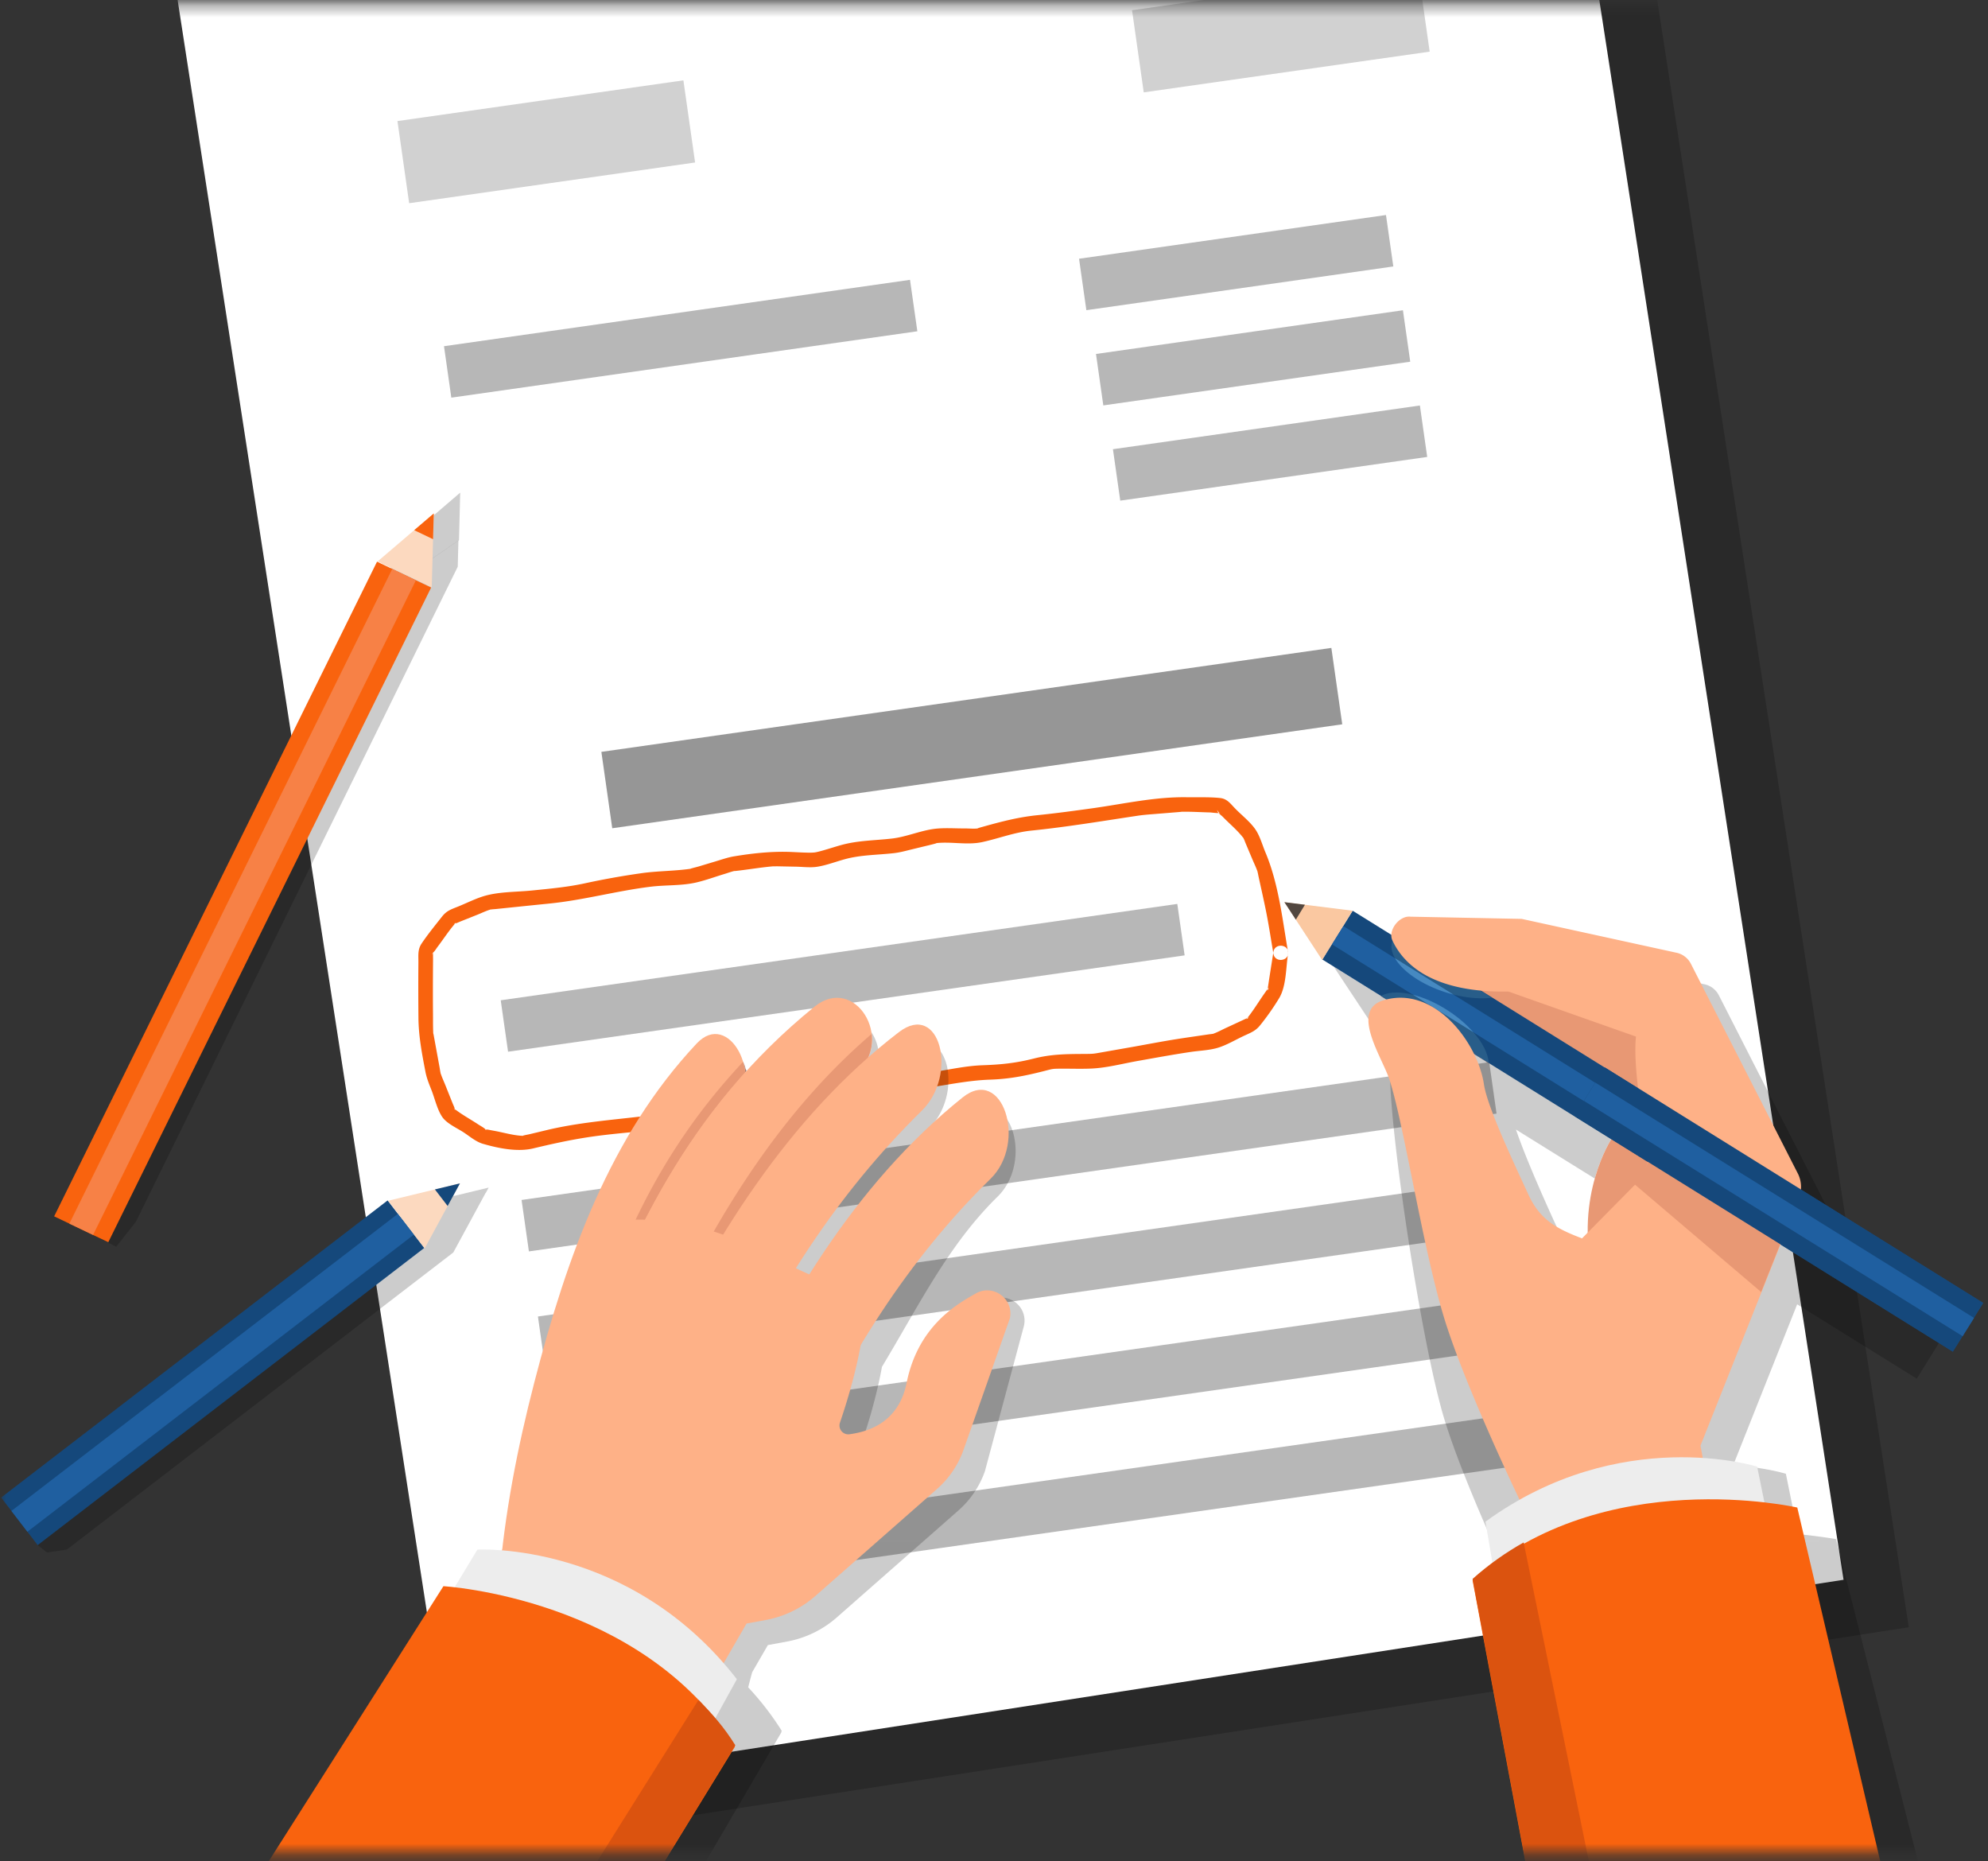<svg xmlns="http://www.w3.org/2000/svg" xmlns:xlink="http://www.w3.org/1999/xlink" width="172" height="161" viewBox="0 0 172 161"><rect x="0" y="0" width="172" height="161" fill="#333333" stroke="none"/><defs><rect id="a" width="179" height="160" y=".321" rx="4"></rect></defs><g fill="none" fill-rule="evenodd"><mask id="b" fill="#fff"><use xlink:href="#a"></use></mask><g mask="url(#b)"><path fill="#000" d="M165.145 140.769L45.014 159.344 20.674 1.93l120.131-18.575z" opacity=".2"></path><path fill="#FFF" d="M159.503 136.665L39.372 155.24 15.032-2.172l120.13-18.576z"></path><path fill="#969696" d="M52.03 65.043l.941 6.608 63.159-8.993-.942-6.608z"></path><path fill="#B7B7B7" d="M43.322 86.532l.635 4.45 58.537-8.335-.634-4.45z"></path><path fill="#D1D1D1" d="M34.388 10.474L35.4 17.58l24.739-3.523-1.012-7.106zM97.943.885l1.013 7.106 24.738-3.523-1.012-7.106z"></path><path fill="#B7B7B7" d="M38.414 29.95l.634 4.45 40.32-5.742-.635-4.45zM93.358 22.383l.633 4.45 26.557-3.782-.634-4.45zM94.824 30.621l.634 4.45 26.556-3.781-.634-4.45zM96.29 38.86l.634 4.45 26.557-3.781-.634-4.45zM45.126 103.807l.634 4.45 83.72-11.922-.635-4.45zM46.541 113.888l.635 4.45 83.72-11.922-.634-4.45zM48.144 123.828l.635 4.45 83.72-11.922-.635-4.45zM49.56 133.908l.635 4.45 83.72-11.921-.635-4.45z"></path><path fill="#F9630E" d="M110.175 82.347l-.352 2.248c-.055.348-.1.698-.164 1.043-.038.21.19-.34.06-.152l-.338.482c-.506.722-.975 1.508-1.536 2.189-.041.05.363-.217.108-.104-.153.068-.305.141-.456.211-.473.22-.946.438-1.42.657-.339.157-.678.345-1.028.476-.195.073.04.003-.003.015-.162.041-.338.05-.502.074-.931.139-1.863.268-2.792.415-1.26.2-2.513.444-3.768.667l-2.588.455c-.84.148-.758.147-1.673.152-1.536.009-2.796.024-4.275.398-1.555.393-2.827.525-4.436.58-1.489.052-2.905.388-4.377.606-1.259.186-2.559.109-3.813.316-1.298.216-2.549.71-3.847.937-3.024.528-6.04.528-9.068.976-2.755.407-5.39 1.233-8.173 1.565-2.854.34-5.671.546-8.476 1.22l-1.4.335c-.178.043-.796.15-.56.152-.843-.013-1.768-.303-2.599-.446-.147-.025-.981-.199-.68-.086.284.107.013-.01-.055-.07-.175-.149-.401-.265-.594-.392-.7-.463-1.489-.882-2.138-1.414.145.119.186.334.117.075-.047-.18-.142-.358-.21-.531l-.603-1.511c-.135-.34-.297-.678-.408-1.026-.055-.173.045.18.002.01-.045-.174-.066-.359-.098-.536l-.512-2.794c-.065-.357-.026.08-.043-.36-.018-.48-.01-.963-.014-1.444-.014-1.543-.009-3.085.004-4.629.003-.267-.013-.543.008-.81-.03.382-.165.27.025.086.14-.134.25-.328.366-.482.527-.695 1.016-1.46 1.598-2.109-.077.085-.335.165-.057.094.145-.037.292-.116.43-.171l1.48-.59c.351-.14.708-.316 1.071-.427.247-.075-.12.022.04-.01.153-.03.318-.033.474-.049 1.547-.16 3.094-.32 4.642-.476 2.958-.297 5.82-1.098 8.777-1.458 1.284-.156 2.64-.07 3.9-.359.821-.188 1.634-.491 2.44-.734.303-.09.608-.207.916-.275-.23.05.454-.037.628-.059.9-.112 1.804-.262 2.709-.335-.135.01.197-.003.434.002l1.516.03c.591.012 1.232.097 1.817.01.81-.122 1.632-.444 2.424-.659 1.397-.38 2.802-.358 4.239-.522.536-.06 1.05-.207 1.576-.334.473-.115.945-.23 1.418-.343.136-.033.91-.22.619-.184 1.323-.162 2.722.189 4.027-.096 1.443-.315 2.775-.843 4.25-.993 3.096-.316 6.143-.828 9.22-1.29.54-.08 1.082-.114 1.627-.159l1.45-.118c.148-.012.905-.069.639-.062.84-.02 1.687.039 2.526.058.116.003.843.11.92.022-.152.172-.416-.489-.275-.11.055.147.35.362.455.469.578.596 1.276 1.168 1.777 1.83.09.12-.097-.172.021.039.068.12.112.264.165.391l.596 1.414c.14.332.303.664.423 1.003.057.161-.052-.196.012.036.044.16.071.326.106.487.201.927.413 1.852.603 2.781.264 1.283.456 2.583.678 3.874.14.807 1.4.627 1.261-.183-.495-2.874-.822-5.913-1.96-8.612-.268-.64-.472-1.407-.867-1.98-.454-.658-1.19-1.226-1.745-1.798-.422-.435-.694-.847-1.31-.911-.938-.098-1.922-.05-2.866-.066-2.734-.047-5.404.563-8.093.942-1.613.226-3.219.444-4.839.61-1.633.166-3.063.539-4.65.98-.152.042-.71.195-.462.16-.374.053-.797.004-1.173.006-.784.004-1.595-.054-2.377.01-1.33.112-2.605.715-3.935.866-1.48.169-2.906.16-4.344.551-.679.184-1.834.577-2.308.646-.47.069-1.707-.034-2.408-.048-1.537-.031-3.062.137-4.58.388-.54.088-1.056.271-1.58.428l-1.514.455c-.149.045-.895.225-.621.185-1.448.216-2.93.188-4.381.402a68.08 68.08 0 0 0-4.765.853c-1.542.34-3.07.475-4.642.634-1.312.132-2.763.099-4.03.45-.805.223-1.6.637-2.376.947-.599.239-.975.36-1.371.863-.596.757-1.223 1.524-1.761 2.323-.356.53-.274 1.016-.28 1.653-.014 1.595-.011 3.187.003 4.781.015 1.59.299 3.069.6 4.635.108.569.308 1.06.523 1.6.286.72.493 1.673.923 2.318.399.598 1.294.977 1.88 1.364.525.347 1.051.803 1.658.98 1.335.387 2.985.724 4.346.397 1.535-.368 3.031-.7 4.59-.945 2.91-.456 5.876-.53 8.767-1.114 1.368-.276 2.688-.757 4.07-.96 1.62-.24 3.156-.436 4.79-.49 1.615-.053 3.13-.29 4.729-.553 1.331-.219 2.606-.74 3.935-.951 1.301-.206 2.643-.13 3.945-.339 1.588-.255 3.082-.541 4.687-.596 1.67-.057 2.997-.316 4.626-.728.862-.217.721-.217 1.598-.222.87-.005 1.75.03 2.62-.014 1.312-.066 2.641-.423 3.935-.652 1.538-.273 3.072-.556 4.617-.785.777-.115 1.651-.137 2.402-.38.748-.241 1.48-.685 2.194-1.015.57-.264.996-.418 1.383-.904a21.2 21.2 0 0 0 1.66-2.367c.618-1.045.572-2.635.76-3.826.126-.811-1.139-.968-1.266-.159"></path><g fill="#000" opacity=".2"><path d="M130.568 136.552c.002-.048.005-.099.01-.153.038-.455.164-1.131.29-1.808.086-.455.172-.91.232-1.297h-2.007c.51 1.154.993 2.214 1.405 3.105l.07.153M165.836 119.266l2.622-4.22-7.99-4.966-3.106-1.93V114l3.105 1.929zM157.961 104.235l-.599-1.174v5.06l.66-1.66a2.59 2.59 0 0 0-.06-2.226"></path><path d="M158.85 133.144s-.559-.098-1.488-.221v.371H131.18l.529 3.105.211 1.244a24.655 24.655 0 0 0-2.093 1.674l.02.105-.02.018 5.577 26.945h31.9l-7.625-29.986-.828-3.255z"></path></g><g fill="#000" opacity=".2"><path d="M144.405 87.003l.005-2.524-10.335-2.26-4.24-.083-.015 1.898v.302l14.577 2.605zM128.8 84.155l.001-.127.015-1.912-4.365-.087a1.085 1.085 0 0 0-.12-.007c-.417 0-.832.25-1.125.603l1.198.744 4.397.786z"></path><path d="M157.362 103.06l-8.648-16.957a1.823 1.823 0 0 0-1.268-.96l-2.018-.441-.005 3.224.005 3.893v-.001l.011 3.473 1.683 13.487s-3.995 3.93-6.813 3.929c-1.133 0-2.076-.635-2.492-2.416-.093-.397-.17-.787-.232-1.17-1.292-.664-2.217-1.505-2.934-3.06-1.085-2.359-2.718-6.058-3.491-8.346l6.818 4.238c.602-2.14 1.43-3.396 1.43-3.396l-1.795-2.285-.454-.003h-.206l-2.118-2.12c.376.031.763.057 1.165.07l-.892-1.136-1.25 2.01-5.27-4.06-.04.804-1.292-.804v4.599l-4.195-2.516-1.022-.614-1.275-.765-.455-.687c-.24.772-.07 1.58-.032 2.553.019.478.05 1.014.094 1.6.024.326.052.665.083 1.02.661 7.476 2.86 21.109 4.503 26.522.935 3.082 2.656 7.208 4.136 10.55h2.007c.014-.088.026-.172.036-.25l.043.25h26.183v-.372a59.23 59.23 0 0 0-1.79-.21l-1.06-5.219s-1.747-.546-4.558-.74l5.535-13.919 1.873 1.165v-5.85l-.009-.006.01-.023v-5.06z"></path></g><path fill="#6F828C" d="M130.676 136.955c-.09 0-.118-.153-.108-.403l.177.38a.137.137 0 0 1-.07.023"></path><path fill="#E89874" d="M122.228 82.98s-.36 8.276 11.634 8.519l5.546 7.058s-3.2 4.852-1.59 11.734c1.45 6.21 9.304-1.513 9.304-1.513l-2.725-21.837-22.169-3.96"></path><path fill="#000" d="M123.05 88.583v-.163l.147.091-.146.072m-2.741 2.467l-4.922-7.435 4.092 2.544a.722.722 0 0 0-.035.02l2.586 1.608v1.359c-1.05.66-1.525 1.27-1.721 1.904" opacity=".2"></path><path fill="#665F62" d="M122.032 89.146l-.001-1.223v-.136l1.02.633v.163c-.389.192-.726.38-1.02.563"></path><path fill="#8E7674" d="M122.039 92.502l-1.275-.765-.454-.687c.196-.634.67-1.245 1.722-1.904l.003 2.674.004.682m5.216 3.13l-4.193-2.516-.008-1.3-.003-3.233.146-.072 4.058 2.522v4.599"></path><path fill="#4D4243" d="M123.061 93.116l-1.022-.614-.004-.682-.003-2.674c.293-.183.63-.37 1.019-.563l.003 3.234.007 1.299"></path><path fill="#C2B2B1" d="M112.592 79.626l-.638-.687.013-.432 2.045 1.118-1.42.001m2.096 2.931l-1.266-1.912 1.366-.002h.006l1.057-.012.025.014-.112.18-1.076 1.732"></path><path fill="#665F62" d="M113.422 80.74l-.285-.47-.545-.643 1.42-.002 1.838 1.1-1.056.013h-.006z"></path><path fill="#C2B2B1" d="M111.132 78.052l-.005-.006.005.003z"></path><path fill="#646064" d="M111.954 78.939l-.822-.887v-.003l.835.457-.013.433"></path><path fill="#15487B" d="M168.945 116.926l-54.536-33.92 2.622-4.219 54.536 33.92z"></path><path fill="#1F5FA0" d="M115.228 81.688l53.23 33.108.984-1.582-53.23-33.108z"></path><path fill="#8E7674" d="M128.799 91.992l-1.544-.959v-.042l1.542.958.002.043M122.031 87.787l-2.586-1.608.035-.02 2.552 1.585v.043m1.165.724l-.147-.09v-.043l.185.114-.038.019"></path><path fill="#4D4243" d="M123.05 88.42l-1.019-.633v-.043l1.02.634z"></path><path fill="#694F4D" d="M127.255 91.033l-4.058-2.522.038-.018 4.02 2.498v.042"></path><path fill="#285D89" d="M128.797 91.949l-1.542-.958-4.02-2.498-.185-.115-1.018-.634-2.552-1.585c.354-.201.813-.3 1.344-.3.436 0 .92.067 1.433.198l5.225 3.247c.807.922 1.283 1.865 1.315 2.645"></path><path fill="#4689C1" d="M127.482 89.304l-5.225-3.247c.95.241 2 .702 3.024 1.368.876.57 1.624 1.22 2.2 1.879"></path><path fill="#285D89" d="M128.197 86.36c-.75 0-1.581-.105-2.443-.324l-5.06-3.144c-.287-.5-.382-.996-.238-1.445.042-.133.11-.255.19-.37l8.42 5.232a7.04 7.04 0 0 1-.87.051"></path><path fill="#4689C1" d="M125.754 86.036a11.91 11.91 0 0 1-.686-.196c-2.09-.668-3.723-1.818-4.373-2.948l5.06 3.144"></path><path fill="#FEB187" d="M155.541 101.506l-9.247-18.131a1.827 1.827 0 0 0-1.268-.96l-13.37-2.924-9.624-.19c-.962-.114-1.972 1.181-1.562 2.058.988 2.111 3.542 4.53 10.042 4.42l11.03 3.892c-.257 2.493.509 7.07.99 9.587a3.476 3.476 0 0 1-.945 3.098l-4.712 4.773-.034-.013c-2.22-.845-3.615-1.626-4.609-3.784-1.305-2.834-3.556-7.588-3.845-9.54-.529-3.568-4.265-8.6-8.7-7.257-2.873.87-.155 4.854.498 6.779 1.224 3.605 2.875 14.485 4.735 20.616 1.86 6.132 6.831 16.4 6.831 16.4l.932 3.105 15.67-1.893-1.231-6.477 8.48-21.332a2.593 2.593 0 0 0-.06-2.227"></path><path fill="#E89874" d="M142.55 98.316l.105.55a3.478 3.478 0 0 1-.946 3.098l-.392.398 11.057 9.41 2.704-6.803-12.527-6.653z"></path><path fill="#FAC8A1" d="M117.027 78.784l-2.638 4.257-3.262-4.994z"></path><path fill="#EDEDED" d="M128.519 131.639l1.307 7.678 23.948-3.84-1.746-8.603s-11.864-3.712-23.51 4.765"></path><path fill="#F9630E" d="M127.406 136.711l5.592 29.814h30.973l-8.472-36.11s-16.752-3.836-28.093 6.296"></path><path fill="#524740" d="M112.903 78.268l-1.776-.221.987 1.51z"></path><path fill="#DB530F" d="M132.998 166.402h5.572l-6.745-32.968c-1.528.86-3.015 1.9-4.418 3.154l5.591 29.814z"></path><path fill="#000" d="M52.79 133.294a90.62 90.62 0 0 0-.748 3.105 80.903 80.903 0 0 0-.494 2.392c-.125.655-.495 1.197-.992 1.605l-.011-.01a3.847 3.847 0 0 1-2.382.834h-.051a3.45 3.45 0 0 1-1.6.411c-.17 0-.34-.015-.503-.044a3.27 3.27 0 0 1-.581-.165 3.637 3.637 0 0 1-.52-1.307c-1.25-.6-1.825-1.962-1.714-3.387l.026-.329.043-.486c-1.327-.2-2.122-.246-2.122-.246l-.43.732-17.257 29.478h34.777l9.375-16.021-.015-.022.049-.096a24.911 24.911 0 0 0-2.907-3.77c.112-.436.224-.87.344-1.305l1.36-2.35 1.666-.308a8.966 8.966 0 0 0 4.296-2.084l4.004-3.522 3.532-3.105H52.79z" opacity=".2"></path><path fill="#000" d="M86.637 112.248c-.326 0-.663.082-.986.265-1.696.96-4.383 4.093-5.364 8.979-.711 3.532-3.467 4.243-4.943 4.446a.764.764 0 0 1-.826-1.002c.763-2.246 1.394-4.517 1.789-6.695 3.258-5.413 5.75-10.55 10.003-14.72 2.187-2.142 1.866-5.966.326-7.254a1.768 1.768 0 0 0-1.152-.438c-.388 0-.81.13-1.26.417a4.13 4.13 0 0 0-.346.25c-5.295 4.255-9.62 9.546-13.254 15.3-.38-.164-.766-.342-1.158-.532 3.15-5.003 6.712-9.518 10.89-13.627.434-.427.779-.915 1.041-1.432a6.136 6.136 0 0 0 .627-3.424c-.076-.657-.266-1.247-.557-1.698-.356-.553-.86-.897-1.483-.897-.474 0-1.016.2-1.612.658-.104.08-.208.159-.31.239a50.496 50.496 0 0 0-2.337 1.94 3.823 3.823 0 0 0 .255-.832l.012-.075c.016-.1.032-.199.04-.298a4.17 4.17 0 0 0 .015-.355c-.001-.027-.003-.052-.003-.079a3.916 3.916 0 0 0-.018-.301l-.01-.077V91a4.013 4.013 0 0 0-.624-1.72c.034.206.052.418.052.63a3.82 3.82 0 0 1-.967 2.583c-.112.127-.233.25-.366.37-.215.193-.427.388-.638.586-8.047 7.521-13.211 17.83-16.92 27.984-1.415 3.877-2.72 7.842-3.763 11.862h27.145l2.987-2.627a8.093 8.093 0 0 0 2.29-3.389l3.386-12.611c.277-1.324-.772-2.42-1.961-2.42" opacity=".2"></path><path fill="#80817F" d="M64.557 92.68a2.94 2.94 0 0 0-.034-.178c.025.045.048.09.071.137a1.755 1.755 0 0 1-.037.04"></path><path fill="#FEB187" d="M49.357 137.855c.425-5.422 1.486-10.843 2.777-16.117 2.387-9.756 4.562-17.276 11.41-25.616 2.564-3.123-.506-8.793-3.271-5.848-7.499 7.988-11.228 18.428-14.047 29.323-1.446 5.585-2.58 11.368-3.032 17.13-.133 1.703.712 3.314 2.518 3.646 1.548.285 3.512-.815 3.645-2.518"></path><path fill="#A77B6F" d="M46.512 141.631c-.17 0-.34-.015-.503-.044a3.25 3.25 0 0 1-.581-.166 3.649 3.649 0 0 1-.52-1.306 3.168 3.168 0 0 0 1.073.294c.34.296.759.53 1.256.68.278.083.574.126.875.13a3.45 3.45 0 0 1-1.6.412"></path><path fill="#C49B8B" d="M64.523 92.501a3.696 3.696 0 0 0-.12-.208 5.097 5.097 0 0 0-.108-.43c.1.183.175.399.228.638"></path><path fill="#AE7968" d="M64.476 92.77a5.065 5.065 0 0 0-.074-.477c.042.068.083.137.12.208.014.058.026.118.035.179l-.08.09"></path><path fill="#E89874" d="M47.842 125.487a168.37 168.37 0 0 1 1.721-5.551c3.142-9.582 6.146-18.925 14.729-28.08a5.266 5.266 0 0 1 .185.914c-7.044 7.812-10.87 16.745-14.153 25.571a159.53 159.53 0 0 0-2.482 7.146m-1.861 14.922a3.192 3.192 0 0 1-1.073-.293 4.557 4.557 0 0 1-.007-1.659c.142.76.499 1.447 1.08 1.952"></path><path fill="#FEB187" d="M51.545 138.767c1.125-5.902 2.948-11.724 5.006-17.358 3.805-10.42 9.144-21.003 17.557-28.57 3.319-2.985-.173-8.563-3.638-5.753-11.069 8.978-16.034 20.2-20.147 31.255-2.221 5.973-4.213 12.168-5.408 18.44-.353 1.853.38 3.724 2.322 4.308 1.665.5 3.955-.469 4.308-2.322"></path><path fill="#A77B6F" d="M50.557 140.396l-.012-.01c.502-.41.874-.959 1-1.619.15-.79.314-1.58.489-2.367h.008a81.925 81.925 0 0 0-.494 2.39c-.125.656-.495 1.198-.991 1.606"></path><path fill="#996456" d="M52.042 136.4h-.008c.23-1.04.48-2.074.747-3.106h.01a89.696 89.696 0 0 0-.75 3.105"></path><path fill="#CC9081" d="M74.477 92.492v-.025c.68-.777.969-1.683.967-2.557a3.823 3.823 0 0 1-.967 2.582M52.79 133.294h-.009c1.044-4.027 2.351-8.001 3.77-11.885 3.708-10.156 8.874-20.465 16.921-27.987l.001.026c-8.046 7.521-13.212 17.83-16.92 27.984-1.415 3.877-2.72 7.842-3.763 11.862"></path><path fill="#A26858" d="M73.473 93.448v-.026c.21-.197.42-.39.635-.583.134-.12.256-.245.368-.373l.001.026c-.111.127-.233.25-.366.37-.215.193-.427.389-.638.586"></path><path fill="#E89874" d="M50.545 140.385c-.926-.902-1.198-2.285-.882-3.636 1.456-6.216 3.666-12.339 6.174-18.197 4.59-10.723 10.612-21.426 19.576-29.106a3.827 3.827 0 0 1-.937 3.02 4.344 4.344 0 0 1-.368.373 41 41 0 0 0-.636.583c-8.047 7.522-13.213 17.832-16.921 27.987-1.419 3.884-2.726 7.858-3.77 11.885a90.166 90.166 0 0 0-.747 3.105 79.554 79.554 0 0 0-.489 2.368c-.126.66-.498 1.209-1 1.618"></path><path fill="#FEB187" d="M59.602 144.788c1.451-5.83 6.702-11.542 9.07-17.052 4.379-10.193 10-18.87 17.035-25.767 3.187-3.124 1.047-9.82-2.432-7.025-9.44 7.584-15.796 18.463-20.65 29.382-2.59 5.823-4.884 11.915-6.427 18.11-.455 1.83-2.933 3.74-1.027 4.43 1.635.593 3.975-.247 4.43-2.078"></path><path fill="#FEB187" d="M56.084 138.66c1.582-5.795 3.855-11.458 6.346-16.913 4.608-10.092 10.031-18.492 17.322-25.662 3.182-3.13 1.556-9.51-1.984-6.794-9.608 7.37-16.208 18.103-21.306 28.91-2.72 5.764-5.151 11.803-6.832 17.961-.498 1.82.087 3.743 1.977 4.477 1.621.628 3.98-.159 4.477-1.978"></path><path fill="#FEB187" d="M84.427 111.892c-1.696.96-5.005 2.852-5.987 7.737-.71 3.533-3.465 4.243-4.941 4.446a.764.764 0 0 1-.827-1.003c1.413-4.158 2.38-8.405 2.22-11.983-6.124 1.04-10.924-7.42-23.994-5.215l-7.453 28.243-3.653 8.708 18.348 8.786 6.45-11.161 1.667-.308a8.966 8.966 0 0 0 4.296-2.084l10.524-9.254a8.1 8.1 0 0 0 2.29-3.389l4.007-11.369c.352-1.687-1.447-3.002-2.947-2.154"></path><path fill="#EDEDED" d="M34.388 145.49l6.918-11.437s13.153-.759 22.448 11.212l-5.06 9.17-24.306-8.944z"></path><path fill="#F9630E" d="M63.587 151.098l-9.065 14.779H20.16l18.204-28.658s17.157.986 25.223 13.879"></path><path fill="#DB530F" d="M48.623 165.877l11.81-18.823c1.227 1.252 2.19 2.33 3.188 3.926l-9.099 14.897h-5.9z"></path><path fill="#000" d="M39.662 46.754l-.058 2.27-27.851 56.675-1.699 2.155-1.58-.82.934-2.449-2.343-1.114 25.464-51.82z" opacity=".2"></path><path fill="#000" d="M39.817 42.617l-.105 4.118-7.133 4.898 2.387-4.856 3.16-2.71z" opacity=".2"></path><path fill="#F9630E" d="M9.368 107.462l-4.683-2.238L32.62 48.588l4.682 2.238z"></path><path fill="#F78146" d="M8.051 106.833l-2.049-.98 27.935-56.635 2.049.979z"></path><path fill="#FCD9BF" d="M37.353 50.808l-4.683-2.239 4.86-4.15z"></path><path fill="#F9630E" d="M37.468 46.645l-1.632-.78 1.693-1.446z"></path><path fill="#000" d="M42.279 102.737l-1.241.3-.923.224-.735.177 1.403.415-1.415-.418-3.313.8-33.438 25.703 1.582 2.058-.938 1.67.809.637 1.71-.25 33.438-25.702 2.799-5.157.02-.01z" opacity=".2"></path><path fill="#15487B" d="M3.26 133.666L.098 129.55l33.438-25.703 3.164 4.115z"></path><path fill="#1F5FA0" d="M2.37 132.508l-1.383-1.8 33.438-25.703 1.384 1.8z"></path><path fill="#FCD9BF" d="M36.745 107.99l-3.164-4.116 6.212-1.501z"></path><path fill="#15487B" d="M38.73 104.33l-1.102-1.434 2.165-.523zM168.964 116.933l-32.748-20.382 2.63-4.215 32.747 20.383z"></path><path fill="#1F5FA0" d="M137.038 95.234l32.769 20.358.986-1.58-32.77-20.359z"></path></g></g></svg>